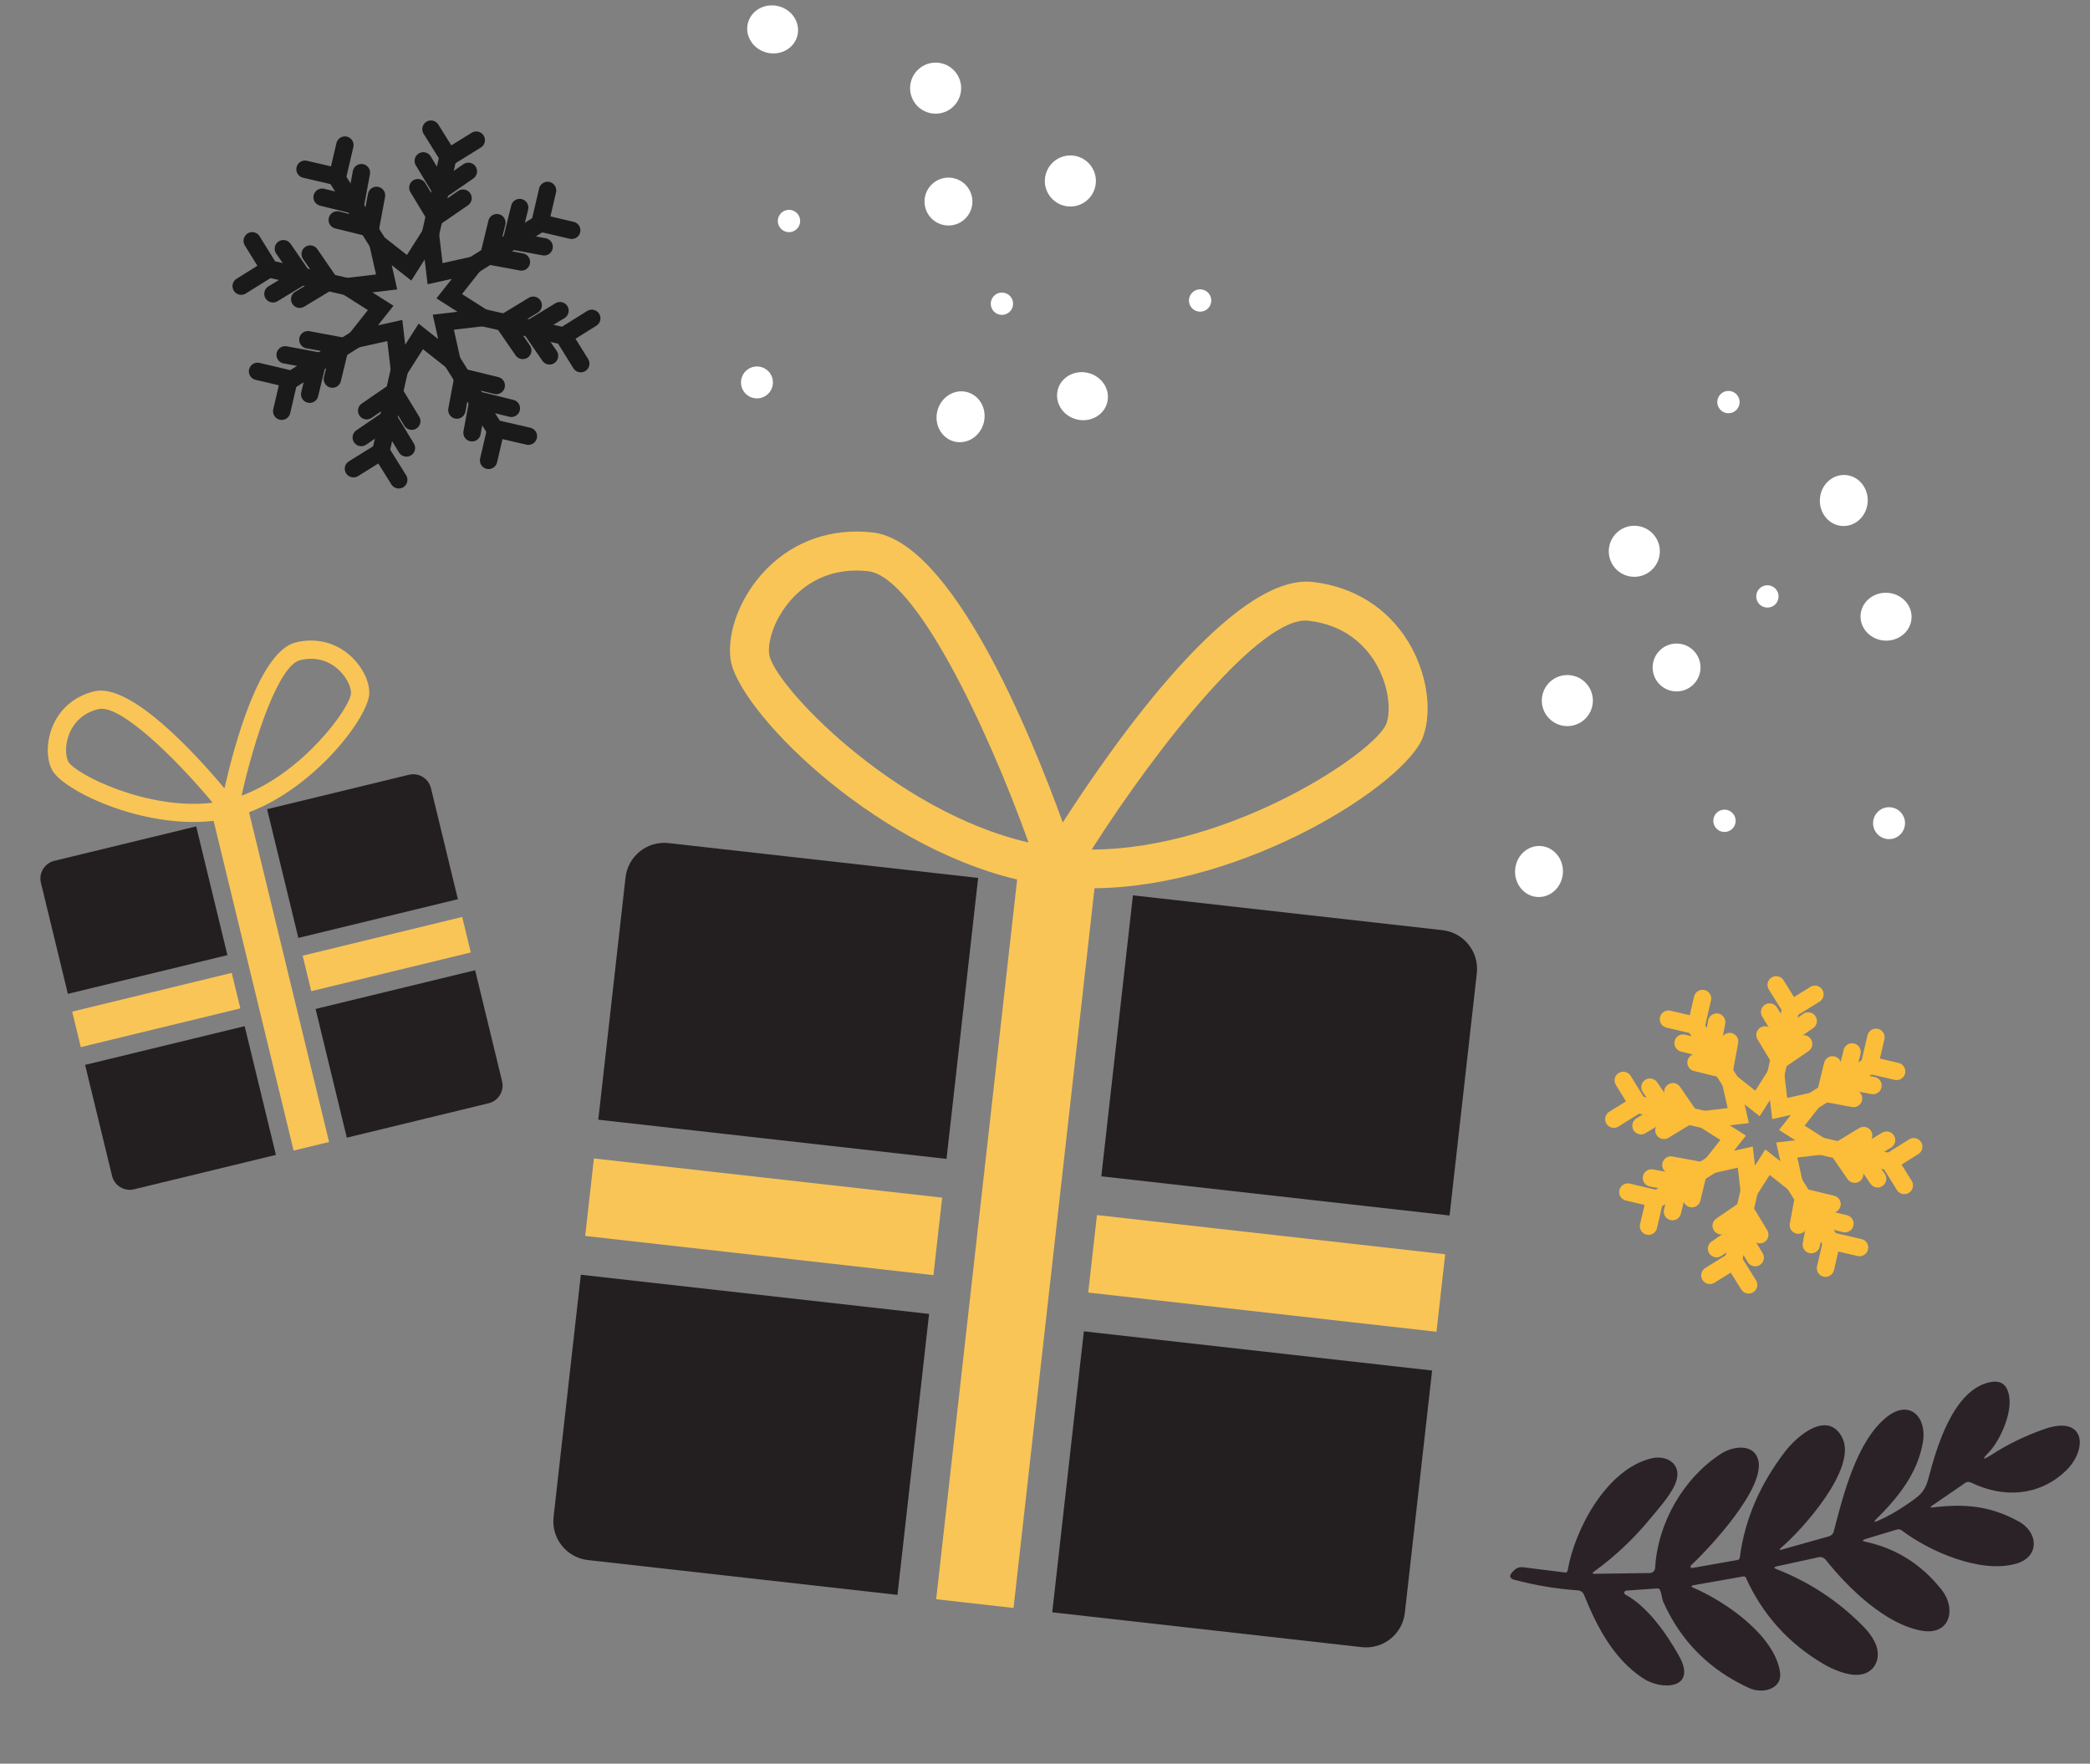 <svg xmlns="http://www.w3.org/2000/svg" fill="none" viewBox="0 0 333 281" height="281" width="333">
<rect x="0" y="0" width="333" height="281" fill="#808080" stroke="none"/>
<g clip-path="url(#clip0_165_1360)">
<path fill="#231F20" d="M99.666 139.807L95.323 178.399L150.81 184.643L155.848 139.876L106.525 134.326C103.119 133.943 100.049 136.398 99.666 139.807Z"></path>
<path fill="#F9C556" d="M150.116 190.817L94.628 184.573L93.239 196.921L148.726 203.165L150.116 190.817Z"></path>
<path fill="#231F20" d="M167.655 256.884L216.978 262.434C220.384 262.817 223.453 260.362 223.837 256.953L228.18 218.361L172.692 212.118L167.655 256.884Z"></path>
<path fill="#231F20" d="M88.202 241.691C87.818 245.102 90.268 248.175 93.671 248.558L142.994 254.108L148.032 209.342L92.544 203.099L88.202 241.691Z"></path>
<path fill="#F9C556" d="M230.264 199.836L174.777 193.592L173.387 205.94L228.875 212.184L230.264 199.836Z"></path>
<path fill="#231F20" d="M229.833 148.201L180.51 142.651L175.473 187.417L230.96 193.661L235.303 155.069C235.687 151.658 233.236 148.584 229.833 148.201Z"></path>
<path fill="#F9C556" d="M226.713 117.454C228.292 113.208 227.34 107.081 224.35 102.207C221.047 96.823 215.646 93.453 209.15 92.722C196.531 91.302 177.684 118.056 169.331 131.036C164.071 116.524 151.64 86.251 139.018 84.831C132.522 84.1 126.508 86.182 122.09 90.701C118.092 94.788 115.802 100.55 116.398 105.038C117.428 112.825 138.41 134.475 162.061 140.136L149.158 254.802L161.487 256.19L174.39 141.523C198.708 141.257 223.977 124.811 226.71 117.454L226.713 117.454ZM208.456 98.897C214.298 99.554 217.453 102.832 219.066 105.46C221.283 109.078 221.665 113.221 220.896 115.287C219.233 119.77 196.139 135.307 173.929 135.356C184.74 118.449 200.998 98.058 208.453 98.896L208.456 98.897ZM122.552 104.22C122.26 102.038 123.554 98.084 126.52 95.049C128.68 92.842 132.481 90.351 138.323 91.008C145.774 91.846 157.094 115.341 163.877 134.228C142.24 129.245 123.176 108.964 122.549 104.22L122.552 104.22Z"></path>
</g>
<ellipse fill="white" transform="rotate(-86.399 300.505 98.256)" ry="4.068" rx="3.814" cy="98.256" cx="300.505"></ellipse>
<ellipse fill="white" transform="rotate(-86.399 245.209 138.853)" ry="3.814" rx="4.068" cy="138.853" cx="245.209"></ellipse>
<circle fill="white" transform="rotate(-86.399 249.726 111.621)" r="4.068" cy="111.621" cx="249.726"></circle>
<circle fill="white" transform="rotate(-86.399 300.983 131.153)" r="2.543" cy="131.153" cx="300.983"></circle>
<ellipse fill="white" transform="rotate(-86.399 293.772 79.742)" ry="3.814" rx="4.068" cy="79.742" cx="293.772"></ellipse>
<circle fill="white" transform="rotate(-86.399 267.129 106.346)" r="3.814" cy="106.346" cx="267.129"></circle>
<circle fill="white" transform="rotate(-86.399 260.395 87.833)" r="4.068" cy="87.833" cx="260.395"></circle>
<circle fill="white" transform="rotate(-86.399 275.395 64.063)" r="1.78" cy="64.063" cx="275.395"></circle>
<circle fill="white" transform="rotate(-86.399 281.6 95.027)" r="1.78" cy="95.027" cx="281.6"></circle>
<circle fill="white" transform="rotate(-86.399 274.763 130.776)" r="1.78" cy="130.776" cx="274.763"></circle>
<ellipse fill="white" transform="rotate(14.005 153.049 66.403)" ry="4.068" rx="3.814" cy="66.403" cx="153.049"></ellipse>
<ellipse fill="white" transform="rotate(14.005 123.104 4.685)" ry="3.814" rx="4.068" cy="4.685" cx="123.104"></ellipse>
<circle fill="white" transform="rotate(14.005 149.073 14.045)" r="4.068" cy="14.045" cx="149.073"></circle>
<circle fill="white" transform="rotate(14.005 120.606 60.932)" r="2.543" cy="60.932" cx="120.606"></circle>
<ellipse fill="white" transform="rotate(14.005 172.473 63.123)" ry="3.814" rx="4.068" cy="63.123" cx="172.473"></ellipse>
<circle fill="white" transform="rotate(14.005 151.119 32.114)" r="3.814" cy="32.114" cx="151.119"></circle>
<circle fill="white" transform="rotate(14.005 170.543 28.835)" r="4.068" cy="28.835" cx="170.543"></circle>
<circle fill="white" transform="rotate(14.005 191.214 47.88)" r="1.78" cy="47.88" cx="191.214"></circle>
<circle fill="white" transform="rotate(14.005 159.638 48.391)" r="1.78" cy="48.391" cx="159.638"></circle>
<circle fill="white" transform="rotate(14.005 125.711 35.212)" r="1.78" cy="35.212" cx="125.711"></circle>
<g clip-path="url(#clip1_165_1360)">
<path fill="#231F20" d="M6.522 140.666L10.813 158.347L36.235 152.178L31.258 131.668L8.66 137.152C7.099 137.531 6.143 139.104 6.522 140.666Z"></path>
<path fill="#F9C556" d="M36.922 155.007L11.5 161.176L12.873 166.834L38.295 160.664L36.922 155.007Z"></path>
<path fill="#231F20" d="M55.259 181.262L77.856 175.778C79.417 175.399 80.373 173.825 79.994 172.264L75.703 154.582L50.281 160.752L55.259 181.262Z"></path>
<path fill="#231F20" d="M17.851 187.345C18.231 188.908 19.803 189.867 21.362 189.489L43.96 184.004L38.982 163.494L13.56 169.664L17.851 187.345Z"></path>
<path fill="#F9C556" d="M73.642 146.095L48.221 152.265L49.593 157.922L75.016 151.752L73.642 146.095Z"></path>
<path fill="#231F20" d="M65.155 123.441L42.557 128.925L47.535 149.435L72.957 143.266L68.666 125.584C68.286 124.021 66.714 123.063 65.155 123.441Z"></path>
<path fill="#F9C556" d="M58.841 110.411C58.853 108.289 57.449 105.745 55.35 104.081C53.031 102.243 50.113 101.628 47.137 102.35C41.355 103.753 37.361 118.556 35.77 125.61C31.124 120.069 20.788 108.745 15.005 110.148C12.029 110.871 9.717 112.753 8.499 115.452C7.396 117.893 7.315 120.797 8.298 122.676C10.003 125.937 22.716 132.093 34.034 130.783L46.784 183.319L52.433 181.948L39.683 129.412C50.342 125.387 58.819 114.089 58.839 110.412L58.841 110.411ZM47.823 105.179C50.5 104.529 52.415 105.465 53.547 106.362C55.104 107.598 55.939 109.359 55.932 110.392C55.921 112.633 48.255 123.182 38.489 126.772C40.529 117.594 44.407 106.008 47.822 105.179L47.823 105.179ZM10.875 121.327C10.396 120.414 10.33 118.466 11.147 116.654C11.743 115.335 13.015 113.628 15.692 112.978C19.106 112.15 27.863 120.67 33.884 127.891C23.561 129.176 11.912 123.315 10.874 121.328L10.875 121.327Z"></path>
</g>
<path stroke-linejoin="round" stroke-linecap="round" stroke-width="2.769" stroke="#1A1A1A" d="M87.244 30.341L86.037 35.514L91.093 36.694"></path>
<path stroke-linejoin="round" stroke-linecap="round" stroke-width="2.769" stroke="#1A1A1A" d="M82.799 33.069L81.498 38.356L86.698 39.323"></path>
<path stroke-linejoin="round" stroke-linecap="round" stroke-width="2.769" stroke="#1A1A1A" d="M79.165 35.477L77.877 40.767L83.076 41.734"></path>
<path stroke-linejoin="round" stroke-linecap="round" stroke-width="2.769" stroke="#1A1A1A" d="M44.887 65.52L46.09 60.361L41.038 59.168"></path>
<path stroke-linejoin="round" stroke-linecap="round" stroke-width="2.769" stroke="#1A1A1A" d="M49.341 62.809L50.632 57.506L45.433 56.539"></path>
<path stroke-linejoin="round" stroke-linecap="round" stroke-width="2.769" stroke="#1A1A1A" d="M52.962 60.399L54.253 55.095L49.054 54.129"></path>
<path stroke-linejoin="round" stroke-linecap="round" stroke-width="2.769" stroke="#1A1A1A" d="M63.531 76.447L60.721 71.943L56.316 74.679"></path>
<path stroke-linejoin="round" stroke-linecap="round" stroke-width="2.769" stroke="#1A1A1A" d="M64.755 71.375L61.926 66.716L57.558 69.707"></path>
<path stroke-linejoin="round" stroke-linecap="round" stroke-width="2.769" stroke="#1A1A1A" d="M65.606 67.104L62.777 62.445L58.422 65.439"></path>
<path stroke-linejoin="round" stroke-linecap="round" stroke-width="2.769" stroke="#1A1A1A" d="M84.188 69.498L79.026 68.307L77.849 73.35"></path>
<path stroke-linejoin="round" stroke-linecap="round" stroke-width="2.769" stroke="#1A1A1A" d="M81.474 65.056L76.173 63.752L75.206 68.952"></path>
<path stroke-linejoin="round" stroke-linecap="round" stroke-width="2.769" stroke="#1A1A1A" d="M79.067 61.422L73.763 60.13L72.796 65.33"></path>
<path stroke-linejoin="round" stroke-linecap="round" stroke-width="2.769" stroke="#1A1A1A" d="M48.598 26.965L53.771 28.171L54.951 23.116"></path>
<path stroke-linejoin="round" stroke-linecap="round" stroke-width="2.769" stroke="#1A1A1A" d="M51.323 31.422L56.611 32.723L57.581 27.511"></path>
<path stroke-linejoin="round" stroke-linecap="round" stroke-width="2.769" stroke="#1A1A1A" d="M53.733 35.044L59.021 36.345L59.991 31.132"></path>
<path stroke-linejoin="round" stroke-linecap="round" stroke-width="2.769" stroke="#1A1A1A" d="M38.427 45.589L42.915 42.79L40.182 38.371"></path>
<path stroke-linejoin="round" stroke-linecap="round" stroke-width="2.769" stroke="#1A1A1A" d="M43.487 46.811L48.159 43.985L45.152 39.627"></path>
<path stroke-linejoin="round" stroke-linecap="round" stroke-width="2.769" stroke="#1A1A1A" d="M47.754 47.675L52.426 44.849L49.422 40.478"></path>
<path stroke-linejoin="round" stroke-linecap="round" stroke-width="2.769" stroke="#1A1A1A" d="M94.285 50.719L89.794 53.532L92.531 57.938"></path>
<path stroke-linejoin="round" stroke-linecap="round" stroke-width="2.769" stroke="#1A1A1A" d="M89.225 49.498L84.554 52.324L87.557 56.695"></path>
<path stroke-linejoin="round" stroke-linecap="round" stroke-width="2.769" stroke="#1A1A1A" d="M84.958 48.634L80.283 51.473L83.29 55.831"></path>
<path stroke-linejoin="round" stroke-linecap="round" stroke-width="2.769" stroke="#1A1A1A" d="M68.664 20.576L71.463 25.064L75.882 22.331"></path>
<path stroke-linejoin="round" stroke-linecap="round" stroke-width="2.769" stroke="#1A1A1A" d="M67.441 25.636L70.267 30.308L74.625 27.301"></path>
<path stroke-linejoin="round" stroke-linecap="round" stroke-width="2.769" stroke="#1A1A1A" d="M66.578 29.903L69.404 34.575L73.775 31.571"></path>
<path stroke-linejoin="round" stroke-linecap="round" stroke-width="2.769" stroke="#1A1A1A" d="M63.658 58.878L60.812 71.363"></path>
<path stroke-linejoin="round" stroke-linecap="round" stroke-width="2.769" stroke="#1A1A1A" d="M71.404 24.901L68.558 37.386"></path>
<path stroke-linejoin="round" stroke-linecap="round" stroke-width="2.769" stroke="#1A1A1A" d="M76.841 50.579L89.106 53.375"></path>
<path stroke-linejoin="round" stroke-linecap="round" stroke-width="2.769" stroke="#1A1A1A" d="M43.124 42.892L55.388 45.688"></path>
<path stroke-linejoin="round" stroke-linecap="round" stroke-width="2.769" stroke="#1A1A1A" d="M71.972 57.442L78.655 68.072"></path>
<path stroke-linejoin="round" stroke-linecap="round" stroke-width="2.769" stroke="#1A1A1A" d="M53.574 28.195L60.25 38.796"></path>
<path stroke-linejoin="round" stroke-linecap="round" stroke-width="2.769" stroke="#1A1A1A" d="M56.753 54.013L46.17 60.666"></path>
<path stroke-linejoin="round" stroke-linecap="round" stroke-width="2.769" stroke="#1A1A1A" d="M86.059 35.601L75.431 42.27"></path>
<path stroke-miterlimit="10" stroke-width="2.769" stroke="#1A1A1A" d="M68.573 37.321L69.324 43.609L75.495 42.23L71.578 47.194L76.919 50.596L70.634 51.334L72.009 57.519L67.045 53.602L63.643 58.943L62.905 52.658L56.721 54.033L60.654 49.059L55.297 45.667L61.598 44.919L60.206 38.745L65.183 42.665L68.573 37.321Z"></path>
<path fill="#2B2227" d="M283.702 246.668C287.172 243.733 296.059 233.85 293.497 229C291.191 224.635 286.361 228.726 284.37 231.326C280.542 236.376 278.023 241.844 277.198 248.184C277.159 248.358 277.061 248.519 276.874 248.538L269.629 249.825C269.5 249.857 269.397 249.773 269.365 249.644C269.32 249.572 269.404 249.47 269.418 249.412C272.429 246.616 281.379 236.992 280.125 232.561C279.419 230.022 276.236 230.338 274.244 231.595C268.24 235.482 264.127 242.602 263.712 249.828C263.678 250.247 263.354 250.601 262.921 250.625L254.048 250.751C253.687 250.73 253.642 250.659 253.94 250.421C257.292 248.008 260.317 245.155 263.014 241.862C264.687 239.862 266.657 237.624 267.136 235.781C267.843 233.196 265.532 231.819 263.22 232.332C256.012 233.994 250.901 243.634 249.778 250.211C249.726 250.443 249.57 250.591 249.338 250.538L242.695 249.705C242.102 249.632 241.572 249.817 241.164 250.274L240.924 250.524C240.431 251.084 240.526 251.471 241.268 251.7C244.607 252.578 247.953 253.153 251.437 253.392C251.856 253.426 252.223 253.692 252.376 254.093C254.453 259.199 257.034 264.236 261.751 267.378C264.77 269.403 270.507 269.116 267.502 263.8C265.548 260.308 262.506 255.96 258.971 254.061C258.81 253.964 258.734 253.763 258.831 253.603C258.915 253.5 258.987 253.455 259.116 253.423L264.073 253.081C264.26 253.063 264.421 253.16 264.498 253.36C264.741 253.903 264.815 254.652 264.955 255.111C267.782 261.485 272.358 266.059 278.716 268.962C280.816 269.925 284.103 269.144 283.592 266.284C282.64 260.518 274.944 255.176 269.829 252.982C269.378 252.818 269.418 252.644 269.863 252.562L277.741 251.174C277.928 251.155 278.102 251.195 278.179 251.395C280.821 257.239 284.965 261.837 290.508 265.105C292.014 265.995 294.404 267.024 296.218 266.824C298.58 266.627 299.757 264.393 298.927 262.131C298.544 261.129 297.813 260.049 296.765 259.019C292.793 255.009 288.224 252.022 283.011 249.988C282.618 249.838 282.587 249.709 283.045 249.569L289.781 248.105C290.169 248.01 290.562 248.16 290.858 248.471C294.363 252.924 300.457 258.878 306.28 259.831C310.813 260.552 311.669 256.232 309.397 253.339C306.173 249.254 302.118 246.689 297.231 245.644C296.651 245.512 296.677 245.396 297.207 245.211L302.182 243.715C302.453 243.593 302.801 243.672 303.007 243.841C307.382 247.149 315.37 250.665 321.009 249.197C325.013 248.213 324.894 244.16 321.578 242.372C317.019 239.876 312.942 239.563 307.861 240.182C307.545 240.232 307.5 240.161 307.798 239.923L313.071 236.298C313.369 236.061 313.73 236.082 314.065 236.219C319.231 238.73 324.865 238.359 329.05 234.426C332.683 231.04 332.37 225.418 325.824 227.657C322.645 228.767 319.833 230.144 317.329 231.773C315.834 232.715 315.745 232.573 316.943 231.319C318.706 229.461 320.867 224.766 319.994 221.885C319.587 220.45 318.608 219.924 317.142 220.202C311.208 221.359 308.557 230.641 307.293 235.417C306.697 237.783 305.771 238.367 303.895 239.65C302.303 240.753 300.764 241.625 299.206 242.309C298.592 242.597 298.502 242.455 298.969 242.011C302.428 238.586 305.56 234.72 306.387 229.722C307.021 225.84 304.329 222.913 300.711 225.693C295.831 229.467 293.634 238.364 292.172 244.011C292.093 244.359 291.783 244.654 291.453 244.763L283.766 246.926C283.52 246.932 283.475 246.86 283.702 246.668Z"></path>
<path stroke-linejoin="round" stroke-linecap="round" stroke-width="2.769" stroke="#FCBD38" d="M298.893 165.27L297.861 169.694L302.186 170.704"></path>
<path stroke-linejoin="round" stroke-linecap="round" stroke-width="2.769" stroke="#FCBD38" d="M295.091 167.603L293.978 172.126L298.426 172.953"></path>
<path stroke-linejoin="round" stroke-linecap="round" stroke-width="2.769" stroke="#FCBD38" d="M291.982 169.662L290.88 174.188L295.328 175.015"></path>
<path stroke-linejoin="round" stroke-linecap="round" stroke-width="2.769" stroke="#FCBD38" d="M262.66 195.363L263.689 190.949L259.367 189.929"></path>
<path stroke-linejoin="round" stroke-linecap="round" stroke-width="2.769" stroke="#FCBD38" d="M266.47 193.043L267.575 188.507L263.126 187.68"></path>
<path stroke-linejoin="round" stroke-linecap="round" stroke-width="2.769" stroke="#FCBD38" d="M269.568 190.982L270.672 186.445L266.224 185.618"></path>
<path stroke-linejoin="round" stroke-linecap="round" stroke-width="2.769" stroke="#FCBD38" d="M278.608 204.71L276.205 200.857L272.436 203.198"></path>
<path stroke-linejoin="round" stroke-linecap="round" stroke-width="2.769" stroke="#FCBD38" d="M279.656 200.371L277.236 196.385L273.499 198.944"></path>
<path stroke-linejoin="round" stroke-linecap="round" stroke-width="2.769" stroke="#FCBD38" d="M280.384 196.717L277.964 192.732L274.238 195.293"></path>
<path stroke-linejoin="round" stroke-linecap="round" stroke-width="2.769" stroke="#FCBD38" d="M296.279 198.765L291.863 197.746L290.856 202.06"></path>
<path stroke-linejoin="round" stroke-linecap="round" stroke-width="2.769" stroke="#FCBD38" d="M293.957 194.965L289.423 193.85L288.596 198.298"></path>
<path stroke-linejoin="round" stroke-linecap="round" stroke-width="2.769" stroke="#FCBD38" d="M291.897 191.856L287.361 190.752L286.534 195.2"></path>
<path stroke-linejoin="round" stroke-linecap="round" stroke-width="2.769" stroke="#FCBD38" d="M265.834 162.381L270.259 163.413L271.268 159.088"></path>
<path stroke-linejoin="round" stroke-linecap="round" stroke-width="2.769" stroke="#FCBD38" d="M268.165 166.194L272.688 167.307L273.518 162.848"></path>
<path stroke-linejoin="round" stroke-linecap="round" stroke-width="2.769" stroke="#FCBD38" d="M270.227 169.292L274.75 170.405L275.579 165.946"></path>
<path stroke-linejoin="round" stroke-linecap="round" stroke-width="2.769" stroke="#FCBD38" d="M257.134 178.313L260.973 175.918L258.635 172.138"></path>
<path stroke-linejoin="round" stroke-linecap="round" stroke-width="2.769" stroke="#FCBD38" d="M261.462 179.358L265.458 176.941L262.886 173.212"></path>
<path stroke-linejoin="round" stroke-linecap="round" stroke-width="2.769" stroke="#FCBD38" d="M265.112 180.097L269.109 177.68L266.539 173.94"></path>
<path stroke-linejoin="round" stroke-linecap="round" stroke-width="2.769" stroke="#FCBD38" d="M304.916 182.701L301.074 185.107L303.415 188.876"></path>
<path stroke-linejoin="round" stroke-linecap="round" stroke-width="2.769" stroke="#FCBD38" d="M300.588 181.656L296.592 184.074L299.161 187.813"></path>
<path stroke-linejoin="round" stroke-linecap="round" stroke-width="2.769" stroke="#FCBD38" d="M296.937 180.918L292.938 183.346L295.511 187.074"></path>
<path stroke-linejoin="round" stroke-linecap="round" stroke-width="2.769" stroke="#FCBD38" d="M282.999 156.916L285.394 160.756L289.173 158.417"></path>
<path stroke-linejoin="round" stroke-linecap="round" stroke-width="2.769" stroke="#FCBD38" d="M281.953 161.245L284.371 165.241L288.099 162.669"></path>
<path stroke-linejoin="round" stroke-linecap="round" stroke-width="2.769" stroke="#FCBD38" d="M281.215 164.895L283.632 168.891L287.371 166.322"></path>
<path stroke-linejoin="round" stroke-linecap="round" stroke-width="2.769" stroke="#FCBD38" d="M278.718 189.681L276.283 200.361"></path>
<path stroke-linejoin="round" stroke-linecap="round" stroke-width="2.769" stroke="#FCBD38" d="M285.344 160.616L282.909 171.296"></path>
<path stroke-linejoin="round" stroke-linecap="round" stroke-width="2.769" stroke="#FCBD38" d="M289.995 182.581L300.486 184.973"></path>
<path stroke-linejoin="round" stroke-linecap="round" stroke-width="2.769" stroke="#FCBD38" d="M261.152 176.005L271.643 178.397"></path>
<path stroke-linejoin="round" stroke-linecap="round" stroke-width="2.769" stroke="#FCBD38" d="M285.83 188.452L291.546 197.546"></path>
<path stroke-linejoin="round" stroke-linecap="round" stroke-width="2.769" stroke="#FCBD38" d="M270.091 163.433L275.802 172.502"></path>
<path stroke-linejoin="round" stroke-linecap="round" stroke-width="2.769" stroke="#FCBD38" d="M272.81 185.519L263.758 191.21"></path>
<path stroke-linejoin="round" stroke-linecap="round" stroke-width="2.769" stroke="#FCBD38" d="M297.879 169.769L288.789 175.474"></path>
<path stroke-miterlimit="10" stroke-width="2.769" stroke="#FCBD38" d="M282.922 171.24L283.564 176.619L288.843 175.44L285.492 179.686L290.061 182.597L284.685 183.228L285.861 188.518L281.615 185.167L278.705 189.736L278.073 184.36L272.783 185.536L276.148 181.281L271.565 178.38L276.955 177.74L275.765 172.458L280.022 175.811L282.922 171.24Z"></path>
<defs>
<clipPath id="clip0_165_1360">
<rect transform="translate(106.267 81.145) rotate(6.42)" fill="white" height="167.772" width="136.492"></rect>
</clipPath>
<clipPath id="clip1_165_1360">
<rect transform="translate(0 113.79) rotate(-13.642)" fill="white" height="78.601" width="63.947"></rect>
</clipPath>
</defs>
</svg>
